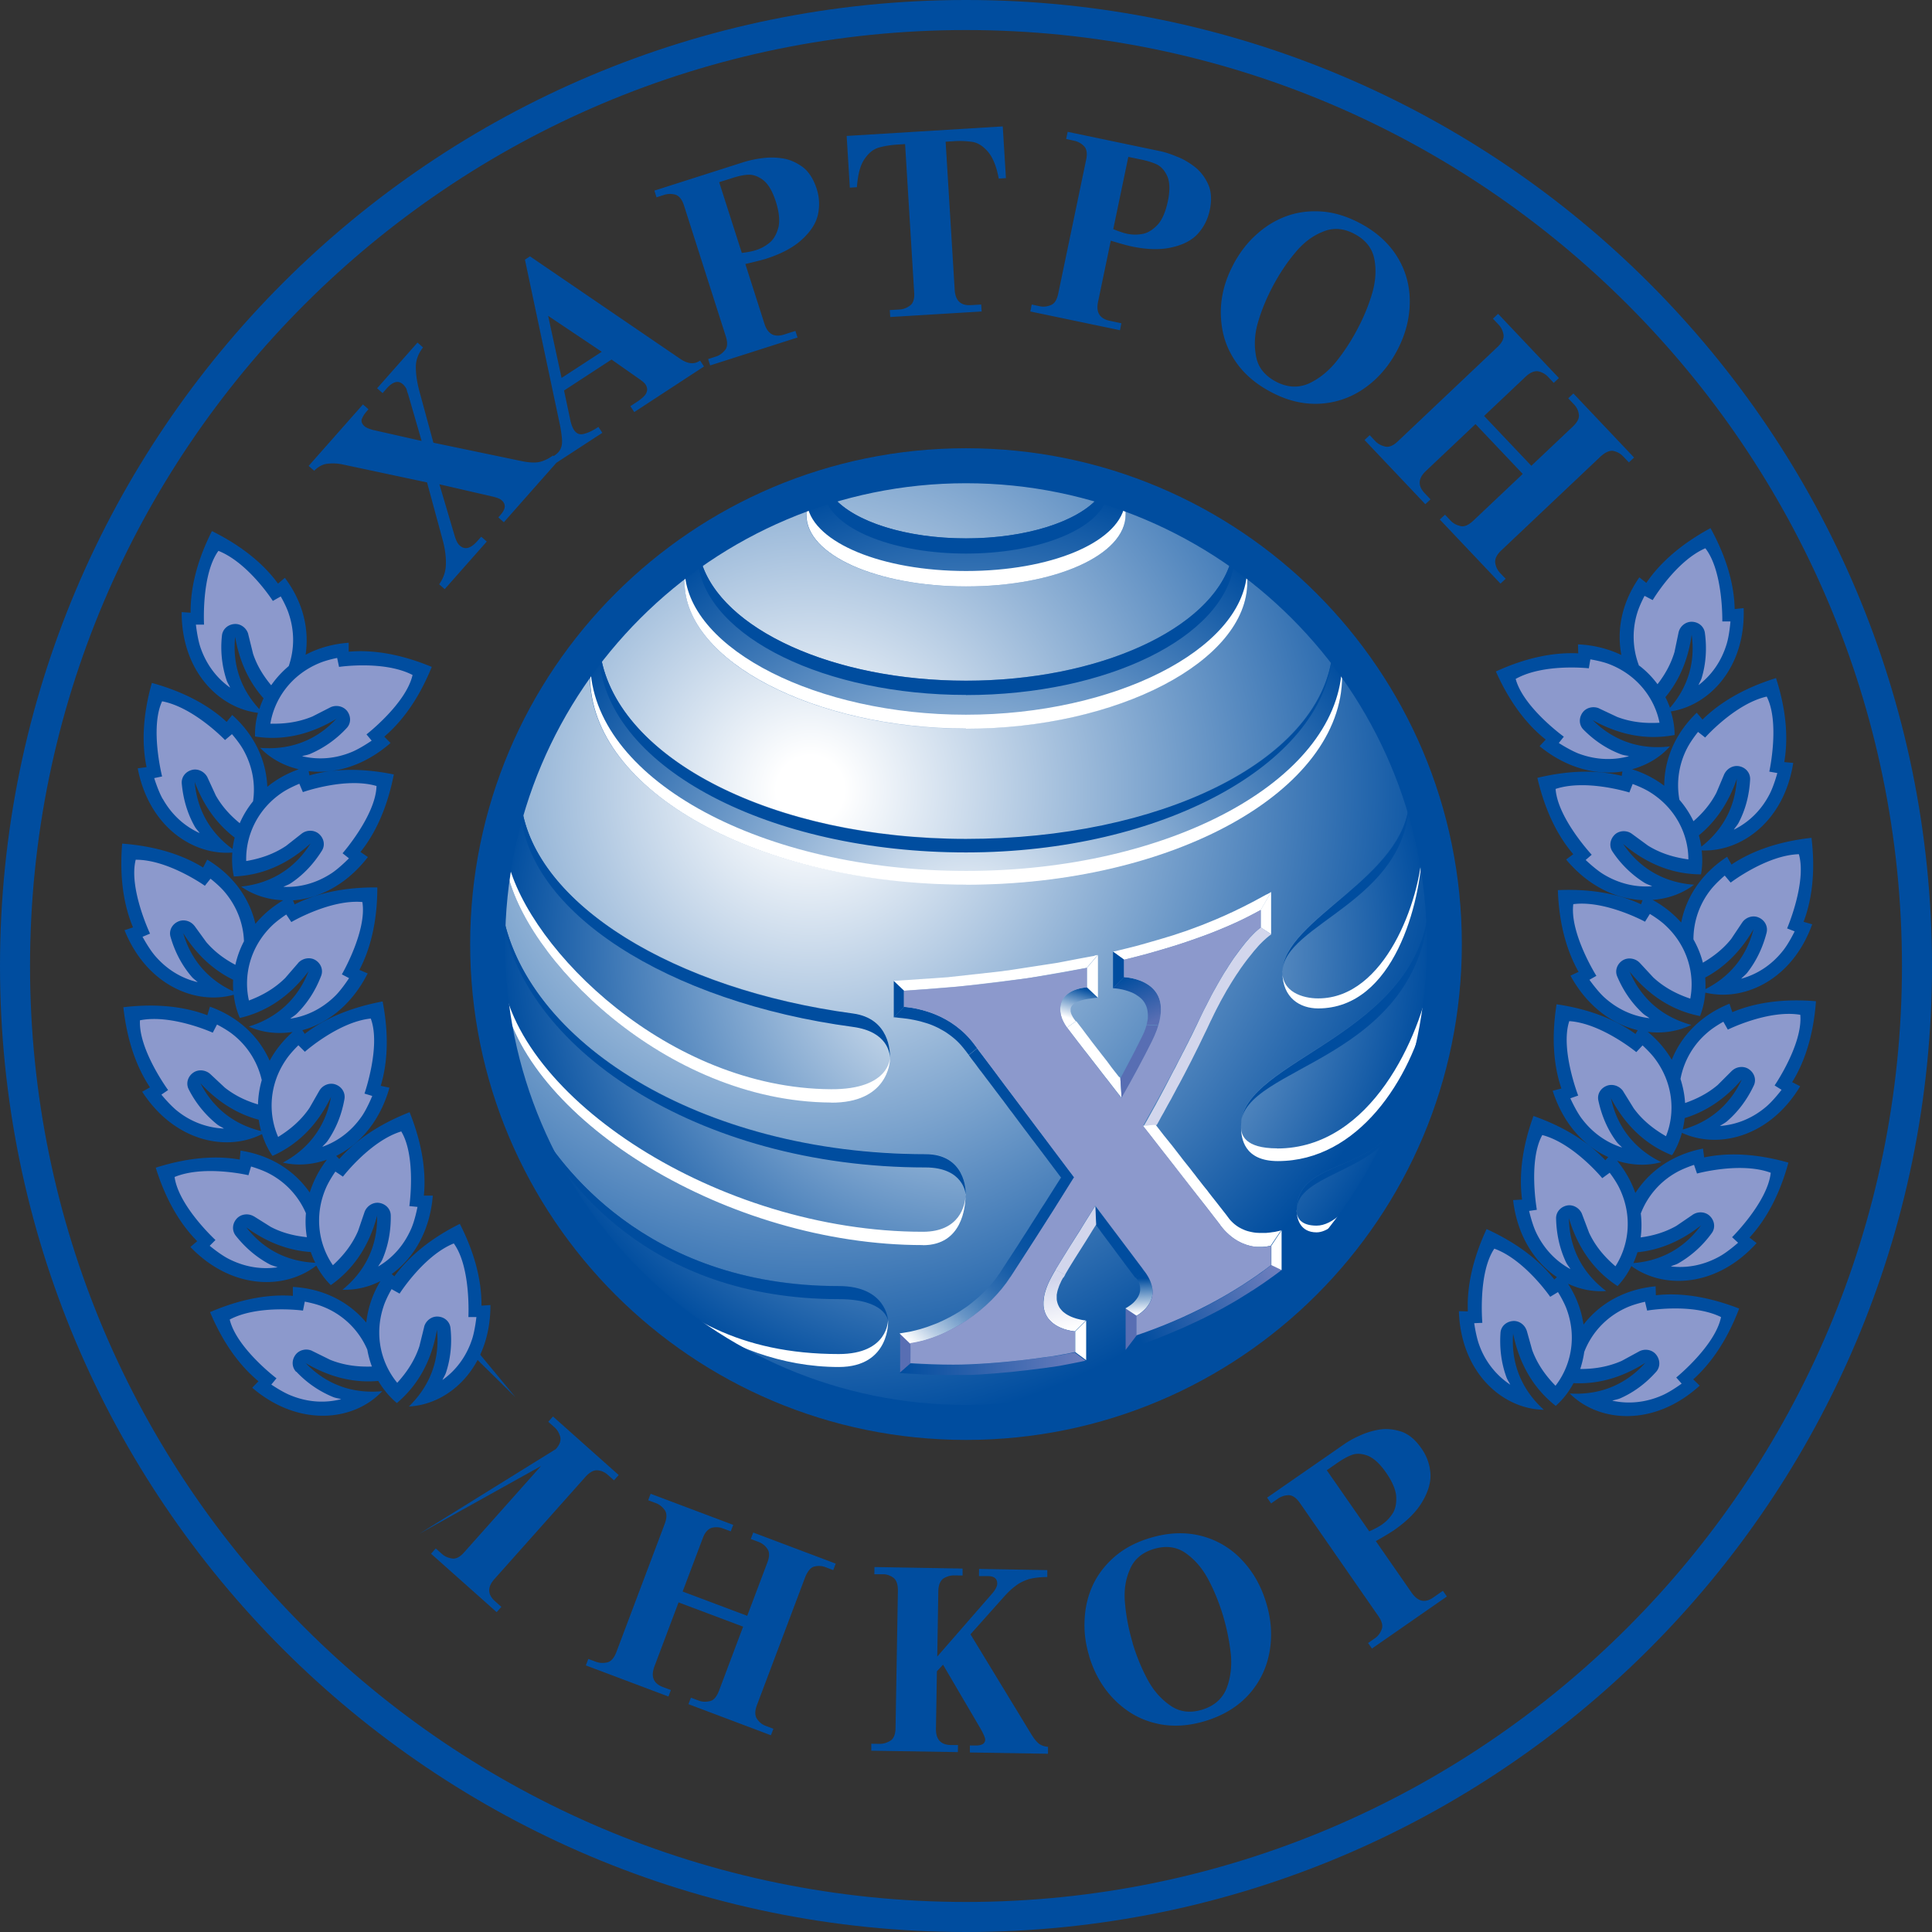 <?xml version="1.0" encoding="UTF-8"?>
<svg data-bbox="0 0 164 164" viewBox="0 0 164 164" xmlns:xlink="http://www.w3.org/1999/xlink" xmlns="http://www.w3.org/2000/svg" data-type="ugc">
    <rect x="0" y="0" width="164" height="164" fill="#333333" stroke="none"/>
    <g>
        <defs>
            <linearGradient gradientUnits="userSpaceOnUse" y2="115.74" x2="92.2" y1="115.74" x1="76.39" id="d391149d-fab2-40c8-a71a-463f9a5c16c6">
                <stop stop-color="#004d9f" offset="0"/>
                <stop stop-color="#6d7ebd" offset="1"/>
            </linearGradient>
            <linearGradient gradientUnits="userSpaceOnUse" y2="107.86" x2="108.3" y1="113.94" x1="96.88" id="4d528ffb-fcd1-4f9e-a803-8b5668e41c81">
                <stop stop-color="#004d9f" offset="0"/>
                <stop stop-color="#6d7ebd" offset="1"/>
            </linearGradient>
            <linearGradient gradientUnits="userSpaceOnUse" y2="86.82" x2="97.61" y1="82.78" x1="95.73" id="bb75d152-5457-4924-87e4-b0668170f394">
                <stop stop-color="#004d9f" offset="0"/>
                <stop stop-color="#586eb3" offset="1"/>
            </linearGradient>
            <linearGradient gradientUnits="userSpaceOnUse" y2="108.35" x2="96.66" y1="111.7" x1="96.73" id="f73f40a0-9433-4e3c-86a5-eaf90ede3560">
                <stop stop-color="#ffffff" offset=".05"/>
                <stop stop-color="#004d9f" offset=".95"/>
            </linearGradient>
            <linearGradient gradientUnits="userSpaceOnUse" y2="108.36" x2="89.71" y1="113.14" x1="90.75" id="56c96586-7f32-4c8d-af2a-822b96789af3">
                <stop stop-color="#ffffff" offset=".05"/>
                <stop stop-color="#d2d6ec" offset=".95"/>
            </linearGradient>
            <linearGradient gradientUnits="userSpaceOnUse" y2="100.4" x2="90.61" y1="114.49" x1="77.82" id="85697a29-9df9-4cf0-ad4e-725fe9309a00">
                <stop stop-color="#ffffff" offset="0"/>
                <stop stop-color="#ecf2f8" offset=".03"/>
                <stop stop-color="#bbcfe5" offset=".1"/>
                <stop stop-color="#8eb0d4" offset=".18"/>
                <stop stop-color="#6895c6" offset=".25"/>
                <stop stop-color="#477fba" offset=".34"/>
                <stop stop-color="#2d6cb0" offset=".43"/>
                <stop stop-color="#195ea8" offset=".53"/>
                <stop stop-color="#0a54a3" offset=".64"/>
                <stop stop-color="#024e9f" offset=".77"/>
                <stop stop-color="#004d9f" offset="1"/>
            </linearGradient>
            <linearGradient xlink:href="#f73f40a0-9433-4e3c-86a5-eaf90ede3560" y2="83.73" x2="91.99" y1="86.69" x1="91.13" id="a5a4c9c9-ae48-4d35-8311-b137296b0f82"/>
            <radialGradient gradientUnits="userSpaceOnUse" r="39.54" fy="80.14" fx="82" cy="80.14" cx="82" id="f04c384b-f607-4d35-8153-c101d3930e34">
                <stop stop-color="#ffffff" offset="0"/>
                <stop stop-color="#004d9f" offset="1"/>
            </radialGradient>
            <radialGradient gradientUnits="userSpaceOnUse" r="57.66" fy="67.03" fx="68.79" cy="67.03" cx="68.79" id="0acf95c5-be81-4b07-9414-64c8494ee3c9">
                <stop stop-color="#ffffff" offset=".05"/>
                <stop stop-color="#004d9f" offset=".95"/>
            </radialGradient>
        </defs>
        <path d="M42.46 80.14c0 21.8 17.74 39.54 39.54 39.54s39.54-17.74 39.54-39.54S103.8 40.6 82 40.6 42.46 58.34 42.46 80.14" fill="url(#f04c384b-f607-4d35-8153-c101d3930e34)"/>
        <path d="M50.99 55.65c2.07-2.62 4.47-4.97 7.13-7v.78c0 6.68 11.02 12.42 23.88 12.42s23.88-5.74 23.88-12.45v-.76c2.69 2.04 5.11 4.43 7.19 7.08-1.19 8.93-14.69 15.46-31.08 15.46s-29.54-6.77-31.01-15.55ZM82 57.78c11.29 0 20.79-4.38 22.49-10.14a39 39 0 0 0-8.94-4.65v.69c0 3.42-5.95 6.1-13.55 6.1s-13.55-2.68-13.55-6.04v-.75a39.5 39.5 0 0 0-8.94 4.65c1.7 5.76 11.2 10.14 22.49 10.14m0-12.08c5.08 0 9.47-1.41 11.24-3.47a39.3 39.3 0 0 0-22.48 0c1.77 2.06 6.15 3.47 11.24 3.47m29.76 58.91c-1.37 0-1.64-1.11-1.68-1.66-.02-.16 0-.29 0-.3 0-3.9 5.69-3.25 8.15-6.73a38.8 38.8 0 0 0 2.93-10.47c-1.39 6.16-5.89 13.09-12.7 13.09-2.89 0-3.11-1.97-3.12-2.82v-.21c0-5.64 15.36-7.56 16.01-19.13-.13-1.43-.34-2.84-.62-4.23-.15 4.42-2.36 13.43-8.84 13.43-1.54 0-3-.88-3.03-3.02 0 0 0-.02-.01-.04-.02.04-.02.02 0-.02-.01-.04-.01-.05 0-.02 0-.01 0-.03.01-.03.08-4.48 10.53-8.05 10.76-14.5a39.6 39.6 0 0 0-5.69-11.13v.54c0 9.77-14.32 17.71-31.93 17.71s-31.93-7.95-31.93-17.7v-.55a39.7 39.7 0 0 0-5.82 11.5C45.37 76.74 57.22 83.98 72.39 86c3.16.42 3.15 3.31 3.15 3.73 0 0 0 .02.01.04.02-.04.02-.02 0 .02.01.04.02.07 0 .02v.02c0 .38-.24 3.77-5.01 3.75-14.09-.08-26.16-12.34-27.55-19.9-.18 1.12-.32 2.25-.4 3.39 1.75 11.3 16.88 20.88 35.97 20.88 3.37 0 3.44 3.1 3.41 3.38.01.05.03.14 0 .03 0 0 0 .08-.01.19-.03.83-.25 4.13-3.62 4.13-16.61 0-33.41-10.55-35.6-20.92.45 3.82 1.43 7.47 2.89 10.88 1.71 2.8 8.88 13.52 25.56 13.52 4.04 0 4.18 2.89 4.18 2.89.03 0 .22 3.99-4.18 3.99-4.86 0-9.29-1.76-12.91-4.29a39.32 39.32 0 0 0 23.71 7.92c13.44 0 25.33-6.75 32.48-17.03-.92 1.17-1.86 1.96-2.72 1.96Z" fill="url(#0acf95c5-be81-4b07-9414-64c8494ee3c9)"/>
        <path d="M82 49.78c7.6 0 13.55-2.68 13.55-6.1v-.69l-.09-.03c-.64 3.13-6.3 5.51-13.45 5.51s-12.88-2.4-13.47-5.51c-.03.01-.06.02-.08.03v.75c0 3.36 5.96 6.04 13.55 6.04Z" fill="#ffffff"/>
        <path d="M82 61.86c12.86 0 23.88-5.74 23.88-12.45v-.76s-.02-.01-.03-.02c-.42 6.53-11.26 12.04-23.86 12.04s-23.46-5.53-23.86-12.04c0 0-.01 0-.02.01v.78c0 6.68 11.02 12.42 23.88 12.42Z" fill="#ffffff"/>
        <path d="M82 75.1c17.6 0 31.93-7.95 31.93-17.71v-.54s-.02-.03-.03-.05c-.55 9.5-14.64 17.13-31.89 17.13S50.66 66.29 50.12 56.8c0 .01-.02.03-.03.04v.55c0 9.75 14.32 17.7 31.92 17.7Z" fill="#ffffff"/>
        <path d="M42.42 80.28c0 .16-.02.33-.02.49v.31c.02.77.05 1.54.12 2.3v.09c.04.43.11.87.21 1.3-.12-1-.2-2.02-.24-3.04-.03-.48-.07-.97-.08-1.45Z" fill="#ffffff"/>
        <path d="M78.34 105.7c3.37 0 3.59-3.3 3.62-4.13-.05.68-.45 2.99-3.62 2.99-17.31 0-34.84-11.46-35.8-22.24-.02-.2-.02-.4-.03-.59.04 1.02.12 2.04.24 3.04 2.18 10.37 18.99 20.92 35.6 20.92Z" fill="#ffffff"/>
        <path d="M81.97 101.38s0 .07-.01.19c0-.11 0-.19.01-.19" fill="#ffffff"/>
        <path d="M81.98 101.35v.03c.04.11.02.02 0-.03" fill="#ffffff"/>
        <path d="M42.96 72.36c-.01.06-.03.12-.04.19-.02.12-.03.26-.04.39.02.25.06.5.11.76.03-.21.07-.42.11-.62-.06-.24-.11-.48-.14-.71Z" fill="#ffffff"/>
        <path d="M75.57 89.82v.02c.02.06.02.03 0-.02" fill="#ffffff"/>
        <path d="M70.54 93.6c4.77.03 5.01-3.36 5.01-3.75 0 .02-.01.02 0-.04-.01-.04 0 2.68-5.01 2.65-13.78-.08-25.62-11.8-27.44-19.39-.04.21-.08.41-.11.62 1.39 7.56 13.46 19.82 27.55 19.9Z" fill="#ffffff"/>
        <path d="M75.56 89.8s0-.03-.01-.04v.06-.02Z" fill="#ffffff"/>
        <path d="M75.38 112.06s.03 2.88-4.18 2.88c-8.48 0-13.51-3.25-17.43-7.16 1.4 1.43 2.91 2.76 4.52 3.97 3.63 2.53 8.06 4.29 12.91 4.29 4.4 0 4.21-3.99 4.18-3.99Z" fill="#ffffff"/>
        <path d="M110.08 102.96c-.01-.18 0-.3 0-.3s-.02.13 0 .3" fill="#ffffff"/>
        <path d="M111.76 104.04c-1.35 0-1.64-.68-1.68-1.09.04.55.31 1.66 1.68 1.66.85 0 1.8-.79 2.72-1.96.47-.68.93-1.37 1.36-2.08-1.25 1.95-2.71 3.47-4.08 3.47" fill="#ffffff"/>
        <path d="M111.89 84.75c-1.34 0-3.03-.57-3.03-2.22.01.05 0 .06 0 .05.03 2.13 1.49 3.02 3.03 3.02 6.48 0 8.69-9.02 8.84-13.43v-.04c-.19 4.29-3.14 12.62-8.83 12.62Z" fill="#ffffff"/>
        <path d="M108.86 82.48v.05c.01-.05 0-.06 0-.05" fill="#ffffff"/>
        <path d="M108.86 82.49s0 .02-.01.03v.02-.05Z" fill="#ffffff"/>
        <path d="M108.85 82.55v-.02c-.01.04-.01.06 0 .02" fill="#ffffff"/>
        <path d="M108.41 97.48c-2.77 0-3.04-1.17-3.06-1.74.02.85.23 2.82 3.12 2.82 6.81 0 11.31-6.93 12.7-13.09.12-.87.21-1.75.27-2.63-.88 5.05-5.01 14.65-13.03 14.65Z" fill="#ffffff"/>
        <path d="M105.35 95.69v-.02z" fill="#ffffff"/>
        <path d="M105.35 95.74v-.05z" fill="#ffffff"/>
        <path d="M72.4 87.17c2.97.4 3.12 2.27 3.15 2.59 0-.42 0-3.31-3.15-3.73-15.17-2.02-27.02-9.26-28.14-17.68-.03.09-.05.18-.08.27.39 8.76 12.54 16.45 28.22 18.55" fill="#004d9f"/>
        <path d="M75.55 89.81v-.05z" fill="#004d9f"/>
        <path d="M75.55 89.85v-.04z" fill="#004d9f"/>
        <path d="M75.56 89.8v.02c.01-.04.01-.06 0-.02" fill="#004d9f"/>
        <path d="M75.55 89.85v-.04c-.01.06 0 .05 0 .04" fill="#004d9f"/>
        <path d="M75.55 89.76v.05-.06Z" fill="#004d9f"/>
        <path d="M75.56 89.83v-.04z" fill="#004d9f"/>
        <path d="M42.48 76.3c.02.34.05.69.09 1.03 0-.08.01-.16.02-.24-.04-.26-.08-.52-.11-.79" fill="#004d9f"/>
        <path d="M78.56 99.1c3.27 0 3.41 2.28 3.41 2.28-.01-.08 0-.06 0-.03.03-.29-.04-3.38-3.41-3.38-19.09 0-34.23-9.58-35.97-20.88 0 .08-.01.16-.02.24C43.95 88.86 59.2 99.1 78.56 99.1" fill="#004d9f"/>
        <path d="M81.97 101.4s-.01.09 0 0" fill="#004d9f"/>
        <path d="M81.97 101.38v-.03c0-.03-.02-.05 0 .03" fill="#004d9f"/>
        <path d="M71.2 110.28c3.97 0 4.14 1.78 4.18 1.78 0 0-.14-2.89-4.18-2.89-16.69 0-23.85-10.72-25.56-13.52.11.26.23.51.35.77 1.83 3.44 8.78 13.86 25.22 13.86Z" fill="#004d9f"/>
        <path d="M82 59c11.94 0 21.93-4.89 22.75-11.14v-.04c-.09-.06-.18-.12-.26-.18-1.7 5.76-11.2 10.14-22.49 10.14S61.21 53.4 59.51 47.64c-.09.06-.17.12-.26.18v.03C60.07 54.1 70.06 58.99 82 58.99Z" fill="#004d9f"/>
        <path d="M82 46.99c5.94 0 10.95-1.92 11.91-4.56-.22-.07-.45-.13-.67-.2-1.77 2.06-6.15 3.47-11.24 3.47s-9.47-1.41-11.24-3.47c-.22.07-.45.13-.67.2.96 2.64 5.97 4.56 11.91 4.56" fill="#004d9f"/>
        <path d="M50.88 56.02c.77 9.16 14.44 16.34 31.12 16.34s30.21-7.51 31.08-16.61C111.89 64.68 98.39 71.21 82 71.21s-29.54-6.77-31.01-15.55l-.12.15v.22Z" fill="#004d9f"/>
        <path d="M105.34 95.53c0-5.19 15.43-5.27 16.02-19.09v-.04c-.65 11.57-16.01 13.49-16.01 19.13Z" fill="#004d9f"/>
        <path d="M110.09 102.66c0-2.79 6.16-3.26 8.06-6.53.03-.07.06-.13.09-.2-2.46 3.47-8.15 2.83-8.15 6.73" fill="#004d9f"/>
        <path d="M108.86 82.49c.09-4.08 10.58-5.95 10.76-14.49-.23 6.45-10.68 10.02-10.76 14.5Z" fill="#004d9f"/>
        <path d="M108.85 82.55s0 .03.01.04v-.05.02Z" fill="#004d9f"/>
        <path d="M108.84 82.54v-.02c-.02-.04-.02-.02 0 .02" fill="#004d9f"/>
        <path d="M108.86 82.54v.05z" fill="#004d9f"/>
        <path d="M108.85 82.52v.04z" fill="#004d9f"/>
        <path d="M108.86 82.48v.05z" fill="#004d9f"/>
        <path d="M107.5 75.93c-.13.07-.27.15-.4.22l-.39.21-.39.21c-.13.07-.26.13-.39.2s-.26.13-.39.2c-.13.06-.26.13-.39.19s-.26.12-.39.19l-.39.18-.39.18s-.26.11-.39.17c0 0-.26.11-.39.17-.13.05-.26.11-.39.16 0 0-.26.11-.39.16 0 0-.26.1-.4.16 0 0-.27.1-.4.15 0 0-.27.1-.4.15s-.27.1-.41.15c0 0-.27.1-.41.14s-.28.09-.42.14c0 0-.28.09-.42.14-.14.04-.28.09-.43.13 0 0-.29.09-.43.13 0 0-.29.09-.44.13s-.3.09-.45.13c0 0-.3.09-.45.13 0 0-.3.09-.46.13 0 0-.31.08-.47.13l-.48.12-.48.12-.49.12-.5.12.94.68c.15-.04.29-.07.44-.11.14-.04.29-.07.44-.11.14-.04.43-.11.43-.11.14-.04.29-.08.43-.11l.42-.12.42-.12.41-.12.41-.12.4-.12.4-.12.39-.12c.13-.04.39-.13.39-.13.13-.04.26-.08.38-.13.13-.04.38-.13.38-.13.12-.04.25-.09.37-.13s.37-.13.37-.13c.12-.04.36-.13.36-.13.12-.04.36-.13.36-.13.12-.04.35-.14.35-.14.12-.04.23-.09.35-.14.11-.05.34-.14.34-.14.11-.05.33-.14.33-.14.11-.05.22-.09.33-.14s.22-.09.32-.14c.11-.05.21-.1.32-.14.1-.05.21-.1.31-.15s.2-.1.31-.15l.3-.15c.1-.05.2-.1.29-.15.1-.05.19-.1.29-.15.09-.05.19-.1.28-.15s.19-.1.28-.15l.88-1.53c-.13.08-.27.15-.4.22Z" fill="#ffffff"/>
        <path d="M77.3 114.92V114l-.89-.86v3.37l.91-.8v-.78Z" fill="#586eb3"/>
        <path fill="#ffffff" d="M107.02 78.73v-1.5l.88-1.52v3.59z"/>
        <path d="M89.53 115.1c-.17.03-.34.05-.5.07s-.33.05-.49.07l-.48.06-.47.06-.47.06c-.15.02-.31.04-.46.05-.15.02-.3.03-.45.05s-.3.03-.45.05c-.15.01-.29.03-.44.04s-.29.03-.44.04c-.14.01-.29.02-.43.04l-.43.03-.42.03c-.14 0-.28.02-.42.03s-.28.02-.42.02-.28.01-.42.02h-3.7c-.08 0-.15 0-.23-.01-.08 0-.15 0-.23-.01-.08 0-.15 0-.23-.01-.08 0-.23-.01-.23-.01-.08 0-.15 0-.23-.01s-.15-.01-.22-.02l-.91.8c.13 0 .26.02.38.03.12 0 .25.02.36.02 0 0 .23.02.35.02.11 0 .22.01.33.02.11 0 .21.01.32.02.1 0 .21.01.3.02.1 0 .2 0 .29.01.1 0 .19 0 .28.01.09 0 .18 0 .27.01h3.13c.14 0 .28-.01.42-.02.14 0 .28-.01.42-.02.14 0 .28-.02.42-.03.14 0 .29-.02.43-.03l.43-.03c.14-.01.29-.02.44-.04.15-.01.3-.03.44-.04.15-.01.3-.03.45-.04s.3-.03.45-.05.3-.03.46-.05c.15-.02.31-.03.47-.05l.47-.06.48-.06.48-.06c.16-.02.33-.04.49-.07.16-.02.34-.04.51-.07.15-.03.31-.05.47-.08s.33-.06.53-.1c.1-.02.2-.04.31-.06s.23-.05.35-.07c.12-.03.26-.05.4-.08s.29-.06.46-.1l-.93-.69c-.07.02-.14.03-.22.04-.07.01-.14.03-.22.04-.07.01-.14.03-.22.04-.07.01-.14.03-.22.04-.14.03-.29.06-.44.08-.14.03-.29.05-.44.08Z" fill="url(#d391149d-fab2-40c8-a71a-463f9a5c16c6)"/>
        <path d="M107.92 107.39c-.1.08-.2.15-.31.23-.1.08-.21.15-.31.23s-.21.15-.31.23c-.1.07-.21.15-.32.22s-.21.15-.32.22-.21.15-.32.22l-.33.21-.33.21-.33.21c-.11.07-.22.14-.34.21-.11.07-.23.14-.34.2-.11.07-.23.13-.34.2-.12.07-.23.13-.35.2s-.23.13-.35.2c-.12.06-.24.13-.35.19-.12.06-.24.13-.36.19s-.24.12-.36.19l-.36.18c-.12.06-.24.12-.37.18-.12.06-.25.12-.37.18s-.25.12-.37.17c-.12.06-.25.11-.37.17-.13.06-.25.11-.38.17-.13.05-.25.11-.38.16s-.26.11-.38.16c-.13.05-.26.11-.39.16l-.39.15-.39.15-.39.15c-.13.05-.27.1-.4.14-.07.02-.13.05-.2.07s-.13.05-.2.07-.13.05-.2.07-.13.05-.2.07l-.94 1.24c.09-.03.17-.06.26-.09s.17-.06.26-.09.17-.06.25-.09.17-.06.25-.09c.17-.06.33-.12.5-.18.16-.06.33-.12.49-.18l.48-.18c.16-.06.32-.12.47-.19.16-.06.31-.12.47-.19s.31-.13.46-.19.3-.13.45-.19.3-.13.45-.19c.15-.07.29-.13.44-.2s.29-.13.43-.2.29-.13.43-.2.28-.13.42-.2l.42-.21c.14-.07.27-.14.41-.21.13-.07.27-.14.4-.21s.27-.14.4-.21.26-.14.39-.22c.13-.07.26-.15.39-.22s.26-.15.38-.22c.13-.08.25-.15.38-.23.12-.08.25-.15.37-.23s.25-.15.37-.23.24-.16.37-.23l.36-.24.36-.24c.12-.08.24-.16.35-.24.12-.08.23-.16.35-.25.12-.08.23-.17.35-.25l.34-.25c.11-.09.23-.17.34-.26l-.88-.42Z" fill="url(#4d528ffb-fcd1-4f9e-a803-8b5668e41c81)"/>
        <path fill="#586eb3" d="M96.49 111.69v1.66l-.94 1.24v-3.52z"/>
        <path fill="#ffffff" d="M107.92 107.39v-1.65l.87-1.31v3.38z"/>
        <path d="M92.93 81.13c-.09.02-.18.04-.27.05-.09.02-.27.05-.27.05-.09.02-.18.03-.27.05s-.27.05-.27.05c-.09.02-.18.03-.27.05s-.18.03-.26.05-.26.05-.26.05c-.09.02-.26.05-.26.05-.09.02-.26.05-.26.05-.09.02-.26.05-.26.05-.09.02-.18.03-.26.05-.09.02-.26.05-.26.05-.09.01-.26.04-.26.04-.09.01-.26.04-.26.04-.09.01-.26.04-.26.04-.09.01-.26.04-.26.04-.09.01-.26.04-.26.04-.09.01-.26.04-.26.04-.09.01-.17.03-.26.04s-.26.04-.26.04c-.09.01-.26.04-.26.04-.09.01-.26.04-.26.04-.09.01-.17.03-.26.04s-.26.04-.26.04c-.09.01-.26.04-.26.04-.09.01-.26.04-.26.04-.09.01-.26.04-.26.04-.09.01-.26.04-.26.04l-.26.03-.26.04-.26.03-.26.03-.26.03-.26.03-.27.03c-.09 0-.27.03-.27.03l-.27.03-.27.03c-.09 0-.27.03-.27.03-.09 0-.18.02-.27.03-.09 0-.18.02-.27.03-.09 0-.27.03-.27.03l-.27.03c-.09 0-.27.03-.27.03-.09 0-.27.03-.27.03-.09 0-.28.03-.28.03-.09 0-.28.03-.28.03-.09 0-.28.02-.28.02-.09 0-.28.02-.28.02-.09 0-.28.02-.28.02-.09 0-.28.02-.28.02-.09 0-.28.02-.28.02-.09 0-.29.02-.29.02-.1 0-.29.02-.29.02-.1 0-.29.02-.29.02-.1 0-.19.01-.29.02-.1 0-.29.02-.29.02-.1 0-.29.02-.29.02-.1 0-.3.02-.3.02-.1 0-.3.02-.3.02-.1 0-.2.01-.3.02-.1 0-.3.02-.3.02-.1 0-.2.01-.3.02l.88.83c.09 0 .18-.01.26-.02 0 0 .17-.01.26-.02.09 0 .17-.01.26-.02 0 0 .17-.01.26-.02 0 0 .17-.01.26-.02 0 0 .17-.01.26-.02 0 0 .17-.01.26-.02.09 0 .17-.01.26-.02 0 0 .17-.01.26-.02 0 0 .17-.01.26-.02 0 0 .17-.01.26-.02 0 0 .17-.01.26-.02 0 0 .17-.01.26-.02 0 0 .17-.01.26-.02 0 0 .17-.01.25-.02 0 0 .17-.02.25-.02 0 0 .17-.02.25-.02 0 0 .17-.02.25-.02l.25-.03s.17-.02.25-.02l.25-.03.25-.03c.08 0 .17-.02.25-.03.08 0 .17-.02.25-.03l.25-.03.25-.03.25-.03.25-.03.25-.03.24-.03.25-.03.24-.03.24-.03c.08 0 .16-.02.24-.03l.24-.03.24-.03.24-.03.24-.03.24-.03.24-.03.24-.03.24-.03s.16-.02.24-.04c0 0 .16-.02.23-.04.08-.01.16-.02.23-.04 0 0 .16-.02.23-.04 0 0 .15-.02.23-.04 0 0 .15-.02.23-.04 0 0 .15-.02.23-.04 0 0 .15-.03.23-.04 0 0 .15-.03.23-.04 0 0 .15-.03.23-.04s.15-.03.23-.04c0 0 .15-.03.23-.04 0 0 .15-.03.23-.04 0 0 .15-.03.22-.04 0 0 .15-.03.22-.04s.15-.03.22-.04c.08-.01.15-.03.22-.04 0 0 .15-.03.22-.04s.15-.03.22-.04c0 0 .15-.03.22-.04s.15-.03.22-.04.15-.03.22-.04l.93-1.09c-.09.02-.18.04-.27.05Z" fill="#ffffff"/>
        <path fill="#004d9f" d="M76.74 84.1v1.37l-.87.89v-3.09z"/>
        <path d="M98.53 85.3c-.03-.19-.07-.36-.12-.53-.06-.16-.13-.31-.21-.44s-.18-.25-.28-.36-.21-.21-.33-.29c-.12-.09-.24-.16-.36-.23a3 3 0 0 0-.37-.18c-.12-.05-.25-.09-.37-.13s-.23-.07-.34-.09c-.21-.05-.4-.07-.53-.09-.13-.01-.21-.02-.21-.02l-.94.95s.07 0 .19.01.28.03.48.07a4.5 4.5 0 0 1 .64.17c.11.04.23.08.34.13s.23.11.33.18c.11.07.21.14.31.22a1.7 1.7 0 0 1 .48.6c.06.12.11.25.14.4.02.07.03.15.04.22 0 .08.02.16.02.24v.26c0 .09-.02.18-.04.28s-.04.2-.07.3l1 .05c.04-.14.08-.27.1-.4.03-.13.05-.25.07-.37s.03-.23.04-.34v-.32c0-.1-.01-.2-.02-.3Z" fill="url(#bb75d152-5457-4924-87e4-b0668170f394)"/>
        <path fill="#ffffff" d="M91.27 114.77v-1.75l.93-.92v3.36z"/>
        <path d="M97.02 107.71s-.17-.23-.29-.38c0 0-.12-.16-.19-.25 0 0-.14-.19-.22-.29 0 0-.16-.21-.24-.32 0 0-.17-.23-.27-.35l-.29-.38s-.2-.27-.31-.41c0 0-.22-.29-.33-.44 0 0-.23-.31-.35-.46-.12-.16-.24-.32-.37-.49 0 0-.25-.33-.38-.51l-.2-.26c-.07-.09-.13-.18-.2-.26 0 0-.13-.18-.2-.27l-.21-.27.07 1.62c.04.06.13.17.13.17.04.06.13.18.13.18.04.06.09.12.13.18s.13.18.13.18l.27.36.27.36.27.36a86 86 0 0 1 .51.69c.08.11.25.33.25.33.08.11.23.31.23.31.07.1.21.29.21.29l.2.26.17.23c.11.15.28.37.28.37.07.1.13.17.16.21l.76-.52s-.08-.11-.16-.21Z" fill="#004d9f"/>
        <path fill="#ffffff" d="M92.27 83.81v-1.65l.93-1.09v3.62z"/>
        <path fill="#004d9f" d="M95.42 81.46v1.49l-.94.94v-3.11z"/>
        <path d="M90.58 87.22c.05.07.12.16.22.29 0 0 .21.28.35.46 0 0 .14.18.22.29 0 0 .16.21.25.32 0 0 .18.23.27.35 0 0 .19.25.3.38l.32.41s.22.29.34.44c0 0 .23.3.36.46a44 44 0 0 0 .56.73s.13.17.2.25l.4.52.21.27.21.27.21.27.21.27-.11-1.69c-.04-.06-.15-.14-.15-.14-.04-.06-.14-.18-.14-.18-.04-.06-.14-.18-.14-.18-.05-.06-.14-.18-.14-.18-.05-.06-.14-.18-.14-.18-.05-.06-.14-.19-.14-.19-.05-.06-.14-.19-.14-.19-.05-.06-.14-.19-.14-.19-.1-.12-.29-.37-.29-.37-.1-.12-.29-.37-.29-.37-.09-.12-.28-.36-.28-.36-.09-.12-.27-.35-.27-.35-.09-.11-.26-.34-.26-.34-.08-.11-.24-.32-.24-.32-.08-.1-.22-.29-.22-.29-.07-.09-.2-.27-.2-.27-.13-.17-.34-.44-.34-.44-.09-.12-.17-.22-.22-.29l-.75.52Z" fill="#ffffff"/>
        <path d="M107.02 78.73s-.03.02-.09.07-.15.12-.27.23c-.06.05-.13.12-.2.19s-.15.15-.24.25c-.09.09-.18.19-.28.31-.1.11-.21.24-.32.38s-.23.29-.35.45-.25.34-.39.53c-.07.09-.14.19-.21.29 0 0-.14.21-.21.32s-.15.22-.22.34-.15.24-.23.36q-.12.18-.24.39s-.16.27-.24.41c0 0-.17.29-.25.44s-.17.3-.26.46c0 0-.09.16-.13.24 0 0-.09.16-.13.25-.04.08-.09.17-.13.25-.04.09-.09.17-.13.26 0 0-.09.18-.14.27 0 0-.09.18-.14.27s-.09.19-.14.28c0 0-.09.19-.14.29-.05.11-.1.21-.15.32s-.1.21-.15.32c0 0-.1.21-.15.31s-.1.21-.15.31c0 0-.1.21-.15.31s-.1.21-.16.31c-.05.1-.1.21-.15.31 0 0-.1.2-.16.31l-.15.3s-.1.2-.16.3l-.15.3s-.1.2-.16.3l-.15.3-.15.3s-.1.2-.16.29c0 0-.1.2-.15.29-.05.1-.1.19-.15.29s-.1.19-.15.29c0 0-.1.19-.15.29 0 0-.1.19-.15.29 0 0-.1.19-.15.28s-.1.19-.15.28c0 0-.1.19-.15.28 0 0-.1.19-.15.28 0 0-.1.18-.15.28s-.1.18-.15.27l-.15.27-.15.27-.15.27-.15.27s-.1.18-.15.26c-.05.09-.1.17-.15.26l1.1-.08.12-.21c.04-.07.12-.22.12-.22.04-.07.08-.15.12-.22.04-.08.13-.23.13-.23.04-.08.09-.15.13-.23s.13-.24.13-.24c.04-.08.09-.16.13-.24s.14-.25.14-.25c.04-.08.14-.25.14-.25.05-.08.14-.26.14-.26.05-.09.09-.17.14-.26s.14-.26.14-.26c.05-.09.14-.27.14-.27l.15-.27c.05-.09.1-.18.15-.28.05-.09.1-.18.15-.28a20 20 0 0 0 .3-.57c.05-.09.1-.19.15-.29s.15-.29.15-.29c.05-.1.15-.29.15-.29l.15-.3.15-.3.15-.3.15-.3c.05-.1.1-.2.15-.31.05-.1.1-.2.15-.31.05-.1.15-.31.15-.31.05-.1.1-.21.15-.31a26 26 0 0 0 .3-.63c.05-.11.1-.21.15-.32.05-.09.14-.28.14-.28.04-.09.09-.18.13-.27s.13-.26.13-.26c.04-.09.13-.26.13-.26.04-.08.09-.17.13-.25s.09-.16.13-.25c.04-.08.13-.24.13-.24.04-.08.13-.23.13-.23.08-.15.17-.3.25-.45s.25-.42.25-.42c.08-.14.24-.4.24-.4.08-.13.16-.25.24-.38.08-.12.15-.24.23-.35s.15-.22.22-.33.22-.31.22-.31c.07-.1.14-.2.21-.29.14-.19.27-.36.4-.52q.195-.24.36-.45c.12-.14.23-.26.33-.38s.2-.22.29-.31.18-.18.26-.25.15-.14.21-.19q.195-.165.3-.24l.1-.07-.88-.58Z" fill="#d2d6ec"/>
        <path d="M97.8 109.2a4 4 0 0 0-.12-.4 2.4 2.4 0 0 0-.21-.43q-.12-.225-.3-.45l-.76.52c.07.1.14.2.19.29s.09.19.12.28.05.18.06.26c0 .09.01.17 0 .25 0 .08-.02.16-.04.23-.02.08-.05.15-.08.22s-.07.14-.11.2-.08.12-.13.18c-.09.11-.19.22-.29.3-.1.09-.2.16-.29.22s-.16.11-.22.14c-.05.03-.09.05-.09.05l.94.62s.04-.02.11-.06.16-.1.26-.18.22-.18.34-.3.23-.26.33-.41c.05-.08.1-.16.14-.25s.08-.18.11-.28.05-.2.06-.31.02-.22.01-.34-.02-.24-.05-.37Z" fill="url(#f73f40a0-9433-4e3c-86a5-eaf90ede3560)"/>
        <path d="M108.66 104.47c-.08.02-.21.05-.36.08-.08.02-.16.03-.25.04s-.18.03-.29.04l-.31.03h-.34c-.12 0-.24 0-.36-.01-.12 0-.24-.02-.37-.04-.12-.02-.25-.05-.37-.08s-.25-.07-.37-.12c0 0-.24-.1-.36-.17-.12-.06-.24-.14-.35-.22a3 3 0 0 1-.33-.28c-.1-.1-.21-.21-.3-.34-.04-.05-.09-.12-.15-.2 0 0-.12-.16-.2-.26 0 0-.16-.2-.25-.32 0 0-.19-.24-.29-.37 0 0-.21-.27-.33-.42 0 0-.24-.3-.36-.46 0 0-.13-.16-.19-.25 0 0-.13-.17-.2-.25 0 0-.14-.17-.21-.26l-.21-.27s-.14-.18-.22-.28c0 0-.15-.19-.22-.29l-.23-.29s-.15-.2-.23-.3l-.24-.3-.24-.3s-.16-.2-.24-.31c0 0-.16-.21-.24-.31 0 0-.16-.21-.24-.31 0 0-.16-.21-.24-.31 0 0-.16-.21-.25-.31 0 0-.16-.21-.25-.31 0 0-.16-.21-.25-.31 0 0-.16-.21-.24-.31 0 0-.16-.21-.24-.31 0 0-.16-.21-.24-.31l-1.1.08c.09.12.28.35.28.35.09.12.28.35.28.35.09.12.27.35.27.35.09.12.27.35.27.35.09.12.27.35.27.35a30 30 0 0 0 .54.69 29 29 0 0 1 .53.68 21 21 0 0 1 .51.66c.08.11.25.32.25.32.08.11.24.31.24.31.08.1.24.31.24.31.08.1.23.3.23.3l.23.29c.07.1.22.28.22.28l.21.27c.07.09.21.26.21.26.07.09.2.25.2.25.13.17.37.47.37.47a113 113 0 0 1 .62.81c.09.12.25.32.25.32.08.1.2.26.2.26.06.08.11.14.15.2.12.16.24.3.36.44.12.13.25.25.37.36s.25.21.37.3.37.24.37.24c.12.07.25.13.37.19.12.05.24.1.36.14s.23.07.34.1.22.05.32.06c.1.02.21.03.3.03h.28c.09 0 .17 0 .24-.01.08 0 .15-.01.21-.02.13-.02.23-.04.3-.05l.11-.03.88-1.31s-.05.02-.13.04Z" fill="#ffffff"/>
        <path d="M90.27 108.46c.05-.08.1-.16.15-.25l-.81-.43c-.05.08-.1.17-.15.25-.08.15-.16.29-.23.42-.07.14-.14.27-.2.4a6 6 0 0 0-.28.73c-.04.11-.06.22-.09.33-.02.11-.04.21-.05.31l-.03.29v.27a2.1 2.1 0 0 0 .24.88c.07.12.14.24.23.34.08.1.28.28.28.28a3 3 0 0 0 .63.39c.11.05.22.09.32.13q.165.06.3.09c.19.05.36.08.48.1s.19.02.19.02l.93-.92s-.06 0-.16-.02a3 3 0 0 1-.41-.08c-.08-.02-.17-.04-.27-.07-.09-.03-.19-.06-.29-.1s-.2-.08-.29-.13c-.1-.05-.19-.1-.28-.16 0 0-.18-.13-.26-.2-.08-.08-.15-.16-.22-.25s-.12-.19-.17-.3-.08-.22-.11-.35c-.01-.06-.02-.13-.02-.19v-.21c0-.07 0-.15.02-.22a2.4 2.4 0 0 1 .13-.49c.03-.09.06-.18.1-.27s.09-.19.13-.29c.05-.1.11-.2.17-.31Z" fill="url(#56c96586-7f32-4c8d-af2a-822b96789af3)"/>
        <path d="m92.99 102.34-.29.46c-.09.15-.28.45-.28.45-.09.15-.18.29-.27.43s-.26.42-.26.42c-.09.14-.25.41-.25.41-.08.13-.25.39-.25.39-.08.13-.16.25-.24.38-.08.12-.23.36-.23.36-.07.12-.22.35-.22.35-.07.11-.21.34-.21.34-.07.11-.2.32-.2.32-.06.1-.13.21-.19.31s-.18.29-.18.29c-.06.09-.17.28-.17.28-.05.09-.11.18-.16.26l.81.43c.05-.08.1-.17.15-.26 0 0 .11-.18.16-.27 0 0 .11-.19.17-.28s.12-.19.18-.29c0 0 .12-.2.18-.29 0 0 .12-.2.19-.3 0 0 .12-.2.19-.3 0 0 .13-.2.19-.3s.13-.2.19-.3c0 0 .12-.2.19-.3 0 0 .12-.2.18-.29 0 0 .12-.19.18-.29.06-.09.12-.19.17-.28 0 0 .11-.18.17-.27 0 0 .11-.17.16-.25l-.07-1.62Z" fill="#d2d6ec"/>
        <path d="M85.81 108.36c.05-.09.12-.18.18-.28.07-.1.14-.21.21-.32 0 0 .15-.24.24-.36s.17-.26.26-.4.19-.29.28-.44c0 0 .2-.31.3-.47 0 0 .11-.16.16-.25 0 0 .11-.17.16-.26l.17-.26s.12-.18.17-.27c0 0 .12-.18.18-.28 0 0 .12-.19.18-.28 0 0 .12-.19.19-.29 0 0 .13-.2.19-.3 0 0 .13-.2.19-.3 0 0 .13-.21.2-.31 0 0 .13-.21.2-.31 0 0 .13-.21.2-.32 0 0 .14-.22.2-.33l.21-.33.21-.33s.14-.23.21-.34c0 0 .14-.23.21-.34 0 0 .14-.23.22-.35 0 0 .14-.23.22-.35.07-.12.15-.24.22-.35l-1.12.04c-.06.1-.12.2-.19.3-.06.1-.19.3-.19.3-.06.1-.19.3-.19.3-.06.1-.19.3-.19.3-.06.1-.19.3-.19.3l-.19.3c-.06.1-.19.3-.19.3-.06.1-.19.29-.19.29-.06.1-.19.29-.19.29-.06.1-.18.29-.18.29-.06.1-.18.29-.18.29-.06.09-.18.28-.18.28-.06.09-.18.28-.18.28-.06.09-.17.27-.17.27-.06.09-.17.27-.17.27l-.17.26c-.05.09-.17.26-.17.26-.05.09-.16.25-.16.25-.05.08-.16.25-.16.25l-.15.24c-.1.16-.3.46-.3.46-.09.15-.19.29-.28.43s-.17.27-.26.39c-.08.13-.23.36-.23.36-.07.11-.14.22-.21.32-.06.1-.12.19-.18.28-.05.08-.11.17-.16.25-.06.08-.12.16-.17.24l-.18.24c-.06.08-.12.16-.19.24-.13.16-.26.31-.4.46s-.28.3-.43.45c-.15.14-.3.29-.46.43s-.32.27-.49.41c-.08.07-.17.13-.25.2-.09.06-.17.13-.26.19l-.27.18-.27.18c-.09.06-.19.12-.28.17-.09.06-.19.11-.29.17-.1.05-.19.11-.29.16l-.3.15-.3.15c-.1.05-.21.09-.31.14s-.21.09-.31.13c-.11.04-.21.08-.32.12s-.21.08-.32.12-.22.07-.33.11c-.11.03-.22.07-.33.1a16 16 0 0 1-.68.17c-.11.03-.23.05-.35.07l-.35.06-.36.06.89.86c.1-.01.2-.03.3-.05l.3-.06c.1-.02.2-.04.3-.07.1-.02.2-.05.31-.08.1-.03.2-.06.31-.09.1-.03.2-.07.31-.1.1-.04.2-.07.3-.11l.3-.12c.1-.04.2-.08.3-.13.1-.04.2-.09.3-.14l.3-.15c.1-.05.2-.1.3-.16.1-.05.2-.11.29-.16.1-.06.19-.11.29-.17s.19-.12.29-.18.19-.12.28-.18l.28-.19c.09-.07.18-.13.27-.2l.27-.21c.09-.07.18-.14.26-.21.17-.14.35-.29.51-.44s.33-.3.49-.46.31-.32.46-.48.29-.33.43-.5c.07-.08.13-.17.2-.25s.13-.17.19-.26.12-.17.18-.26.12-.17.18-.26Z" fill="url(#85697a29-9df9-4cf0-ad4e-725fe9309a00)"/>
        <path d="M97.34 86.98c-.03.1-.06.21-.1.32s-.08.22-.13.34-.11.24-.17.36c-.04.09-.09.19-.14.28s-.1.19-.14.28c-.05.09-.1.19-.14.28-.05.09-.1.18-.14.28 0 0-.09.18-.14.27 0 0-.09.18-.14.27 0 0-.09.17-.14.26-.04.08-.09.17-.13.25s-.08.16-.12.23c0 0-.08.15-.12.22 0 0-.07.14-.11.21 0 0-.07.13-.1.19s-.06.12-.09.17-.06.1-.08.15c-.03.04-.09.15-.11.19s.02-.03 0 0l.11 1.69c.06-.11.12-.21.18-.31.06-.11.12-.21.18-.31s.12-.21.17-.31c.06-.1.12-.21.17-.31.06-.1.17-.31.17-.31.06-.1.17-.31.17-.31.05-.1.17-.31.17-.31.05-.1.11-.2.16-.3s.11-.2.16-.3.16-.3.16-.3c.05-.1.16-.3.16-.3.05-.1.15-.29.15-.29.05-.1.1-.19.15-.29s.1-.19.15-.29.1-.19.15-.29c.05-.09.09-.19.14-.28.08-.17.16-.33.22-.48q.105-.24.18-.45c.05-.15.1-.29.14-.42l-1-.05Z" fill="#586eb3"/>
        <path d="M92.27 83.81q-.24.03-.45.06c-.14.03-.27.06-.4.1-.12.04-.24.08-.34.13-.11.05-.2.1-.29.16-.18.11-.32.24-.44.39-.11.14-.2.3-.26.46-.03.08-.05.16-.06.25-.02.09-.02.17-.03.26 0 .09 0 .18.01.27s.03.18.05.27.05.18.08.27.07.18.12.27c.04.09.09.18.14.26.05.09.11.17.17.26l.75-.52c-.05-.07-.09-.13-.14-.19-.04-.06-.08-.13-.12-.19l-.09-.18a.6.6 0 0 1-.06-.17.5.5 0 0 1-.03-.16v-.15c0-.05.02-.1.03-.14.02-.04.04-.09.07-.13.06-.08.15-.16.26-.24a2.5 2.5 0 0 1 .73-.28c.11-.03.22-.05.35-.07.12-.02.26-.04.4-.06s.3-.04.46-.05l-.93-.88Z" fill="url(#a5a4c9c9-ae48-4d35-8311-b137296b0f82)"/>
        <path d="M82.01 89.25c.06.09.14.19.23.3l.71-.58c-.09-.12-.16-.22-.23-.31a8 8 0 0 0-.76-.88c-.13-.13-.27-.26-.41-.37a10 10 0 0 0-.41-.33c-.14-.1-.28-.2-.42-.29s-.28-.18-.42-.25c-.14-.08-.28-.15-.42-.22s-.28-.13-.42-.19-.28-.11-.41-.16-.27-.09-.4-.13-.26-.08-.38-.11l-.36-.09c-.12-.03-.23-.05-.34-.07s-.21-.04-.31-.05-.28-.04-.28-.04c-.09 0-.17-.02-.24-.02l-.88.89c.13.01.25.02.38.04 0 0 .26.03.39.04.13.02.26.03.4.05.13.02.27.04.4.07.13.02.27.05.4.08s.27.06.4.1l.41.12a6 6 0 0 1 .8.31c.13.06.26.12.39.2.13.07.26.14.39.22s.25.17.38.26c.12.09.25.19.37.29q.18.15.36.33c.12.12.23.24.34.37s.22.27.33.41Z" fill="#004d9f"/>
        <path d="M90.85 99.5c-.11-.15-.33-.44-.33-.44-.11-.15-.33-.44-.33-.44-.11-.15-.33-.44-.33-.44-.11-.15-.33-.44-.33-.44-.11-.15-.33-.44-.33-.44-.11-.15-.33-.44-.33-.44-.11-.15-.33-.44-.33-.44-.11-.15-.33-.43-.33-.43-.11-.14-.32-.43-.32-.43-.11-.14-.32-.43-.32-.43-.11-.14-.21-.28-.32-.42s-.31-.41-.31-.41c-.1-.14-.31-.41-.31-.41-.1-.13-.3-.4-.3-.4-.1-.13-.29-.39-.29-.39l-.29-.38-.28-.37-.27-.36-.26-.35a8 8 0 0 1-.25-.34c-.08-.11-.24-.32-.24-.32-.08-.11-.23-.31-.23-.31-.07-.1-.22-.29-.22-.29-.07-.09-.21-.28-.21-.28l-.2-.26-.18-.24c-.06-.08-.17-.22-.17-.22-.11-.14-.2-.27-.29-.39l-.71.58c.09.12.18.25.29.39 0 0 .11.15.17.22l.18.24s.12.17.19.26c0 0 .13.18.21.27 0 0 .14.19.22.29a25 25 0 0 0 .47.62s.16.22.25.33a41 41 0 0 0 .52.69l.27.36s.19.24.28.37c0 0 .19.25.28.38 0 0 .19.26.29.38 0 0 .2.26.29.39 0 0 .2.26.3.4.1.13.2.27.3.4 0 0 .2.27.3.4 0 0 .21.27.31.41 0 0 .2.27.31.41 0 0 .21.27.31.41 0 0 .21.27.31.41 0 0 .21.27.31.41 0 0 .21.27.31.41 0 0 .2.27.3.4 0 0 .2.27.3.4 0 0 .2.26.3.4 0 0 .2.26.29.39l1.12-.04c-.11-.15-.33-.44-.33-.44Z" fill="#004d9f"/>
        <path d="M103.61 104c-.66-.87-3.64-4.66-6.58-8.44 1.58-2.79 3.26-5.91 4.9-9.3 3.02-6.26 5.08-7.52 5.08-7.52v-1.5c-2.92 1.65-6.88 3.08-11.6 4.23v1.48s5.01.13 2.37 5.44c-.74 1.49-1.63 3.14-2.59 4.82-2.28-2.93-4.22-5.45-4.62-5.99-.99-1.34-.86-3.16 1.69-3.41v-1.65c-4.65.94-9.9 1.61-15.53 1.94v1.37c1.17.1 4.04.6 5.98 3.2 1.04 1.4 4.96 6.61 8.46 11.27-2.35 3.79-4.48 7.04-5.37 8.42-1.81 2.8-5.29 5.19-8.52 5.65 0 0 .02 1.13 0 1.7 1.2.08 2.41.13 3.64.13.47 0 .93-.01 1.4-.03 2.22-.09 4.49-.32 7.19-.71q.885-.15 1.74-.33v-1.75s-4.54-.33-1.81-4.99c.75-1.27 1.99-3.21 3.53-5.69 2.21 2.93 3.94 5.25 4.19 5.58 1.86 2.5-.69 3.77-.69 3.77v1.66c4.31-1.45 8.18-3.49 11.43-5.96v-1.65s-2.39.78-4.31-1.74Z" fill="#8c99cc"/>
        <path d="m26.18 39.57 4.63-5.24.47.41-.14.16c-.21.24-.36.48-.44.71-.04.21.05.4.24.57.12.11.35.21.69.31l4.16.94-1.16-4.01a1.7 1.7 0 0 1-.1-.31.6.6 0 0 0-.12-.25c-.06-.09-.14-.18-.22-.25-.39-.34-.85-.22-1.38.38l-.33.38-.47-.41 3.43-3.88.47.41c-.4.52-.6 1.05-.61 1.6-.01.62.09 1.32.29 2.08l1.2 4.41 7.58 1.58c.58.11 1.04.13 1.4.06.37-.08.76-.26 1.17-.55l.47.41-4.64 5.25-.47-.41.2-.23c.43-.49.46-.89.09-1.22-.14-.13-.4-.23-.78-.32l-4.51-1.04 1.32 4.46c.12.36.25.61.41.74.43.38.92.26 1.48-.37l.34-.38.47.41-3.57 4.04-.47-.41c.37-.53.56-1.1.57-1.69.02-.59-.06-1.26-.25-1.99l-1.35-4.97-7.05-1.5a4 4 0 0 0-1.36-.09c-.4.03-.79.22-1.17.6l-.47-.41Zm21.05-.29-.33-.5.1-.07c.28-.18.46-.36.55-.54.12-.22.17-.47.16-.75 0-.23-.05-.65-.16-1.26l-2.99-14.12.43-.28 12.78 8.72c.62.41 1.15.46 1.61.16l.05-.03.33.5-5.92 3.87-.33-.5.55-.36c.47-.31.75-.58.83-.83.08-.22.05-.44-.1-.66-.07-.11-.22-.24-.44-.4l-2.44-1.71-4.03 2.63.52 2.45c.07.37.18.66.31.88q.315.48.81.36c.37-.08.77-.27 1.2-.55l.08-.05.33.5-3.91 2.55Zm-.7-12.47 1.14 5.27 3.41-2.22zm13.76 4.23-.18-.56.68-.22c.29-.09.54-.28.77-.56.2-.26.21-.64.05-1.15l-3.55-11.11c-.16-.5-.4-.8-.71-.91a1.67 1.67 0 0 0-.94 0l-.68.22-.18-.57 7.55-2.41a9 9 0 0 1 1.51-.33 5.9 5.9 0 0 1 1.78 0c.6.08 1.18.33 1.75.74.52.4.91 1.01 1.18 1.83.24.74.27 1.48.11 2.21s-.61 1.43-1.34 2.1c-.72.67-1.74 1.22-3.08 1.65-.33.1-.91.25-1.74.44l1.62 5.07c.28.88.83 1.18 1.66.92l.97-.31.18.56-7.42 2.37Zm.76-15.57 1.92 6c.5-.06.9-.14 1.21-.24.46-.15.87-.38 1.23-.7.32-.3.55-.74.69-1.33.1-.56.02-1.25-.24-2.08-.28-.87-.63-1.48-1.07-1.83-.44-.33-.87-.48-1.28-.46-.39.02-.86.12-1.4.3l-1.05.33Zm19.22-3.45.77 12.59c.06.92.52 1.35 1.39 1.29l.86-.05.04.59-7.76.47-.04-.59.86-.05c.31-.02.61-.14.88-.35.25-.19.37-.56.33-1.1l-.77-12.59-.62.04q-.945.06-1.65.27c-.45.14-.85.47-1.2 1-.34.5-.54 1.28-.62 2.35l-.6.04-.27-4.39 13.25-.81.27 4.39-.61.04c-.19-1.02-.49-1.77-.9-2.26-.42-.49-.85-.77-1.31-.85a7.3 7.3 0 0 0-1.66-.06l-.64.04Zm7.19 14.42.12-.59.7.15c.3.06.61.03.94-.11.3-.12.5-.45.61-.97l2.37-11.37c.11-.51.05-.89-.17-1.13-.24-.25-.52-.4-.83-.47l-.7-.15.13-.61 7.75 1.62c.5.1.99.26 1.48.47.52.19 1.03.48 1.55.88.48.37.87.87 1.16 1.51.26.61.3 1.33.12 2.17q-.24 1.14-.99 1.98c-.5.56-1.23.95-2.2 1.17-.96.23-2.12.21-3.48-.08-.33-.07-.91-.23-1.73-.48l-1.08 5.19c-.19.9.14 1.43.99 1.61l.99.21-.12.59zm8.32-13.13-1.28 6.14c.46.19.85.32 1.16.39q.705.15 1.41 0c.42-.1.84-.37 1.25-.82.36-.43.63-1.08.81-1.92.19-.89.18-1.59-.03-2.11-.22-.5-.52-.84-.88-1.02-.35-.17-.8-.31-1.36-.43l-1.07-.22Zm8.94 9.09c.55-1.02 1.22-1.88 2.03-2.58.78-.69 1.65-1.2 2.62-1.53.93-.31 1.93-.42 3.01-.32q1.515.15 3.09.99c1.41.75 2.47 1.73 3.18 2.91s1.05 2.48 1.02 3.88c-.03 1.38-.39 2.73-1.1 4.05s-1.63 2.38-2.77 3.17a7.2 7.2 0 0 1-3.79 1.3c-1.39.07-2.79-.27-4.19-1.03-1.4-.75-2.46-1.72-3.17-2.92-.36-.6-.62-1.22-.78-1.85s-.24-1.3-.24-2.02c.01-1.37.38-2.73 1.1-4.06Zm3.37 1.81c-.54 1.01-.97 2.03-1.28 3.07-.31 1.01-.37 2-.19 2.95.16.93.72 1.64 1.66 2.15.94.5 1.85.57 2.74.21.86-.38 1.64-.98 2.33-1.8.69-.85 1.3-1.77 1.83-2.77.54-1 .96-2.01 1.27-3.03.32-1.05.39-2.03.22-2.96-.17-.94-.73-1.66-1.69-2.17-.94-.5-1.84-.56-2.71-.18-.88.35-1.66.95-2.36 1.81-.68.81-1.28 1.72-1.83 2.74Zm17.89 11.1 4.01 4.23 3.52-3.33c.39-.37.56-.71.51-1.03-.04-.33-.18-.61-.41-.85l-.49-.52.44-.41 5.15 5.44-.44.41-.49-.51c-.23-.24-.5-.39-.83-.46-.29-.06-.65.09-1.06.45l-8.46 8c-.37.35-.54.7-.51 1.03.05.34.19.63.4.86l.49.51-.44.41-5.15-5.44.44-.41.49.52q.315.33.84.45c.31.07.66-.08 1.06-.45l4.21-3.98-4.01-4.23-4.21 3.98c-.67.63-.7 1.26-.1 1.89l.49.52-.44.41-5.16-5.45.44-.41.49.52q.315.33.84.45c.32.07.67-.08 1.06-.45l8.46-8.01c.38-.36.55-.7.51-1.03-.06-.34-.19-.62-.41-.85l-.49-.52.44-.41 5.16 5.45-.44.41-.49-.52a1.6 1.6 0 0 0-.83-.46c-.34-.05-.69.11-1.06.45l-3.52 3.33Z" fill="#004d9f"/>
        <path d="m35.59 130.2 11.59-7.19c.33-.37.45-.71.38-1.03q-.15-.525-.48-.81l-.54-.48.4-.45 5.58 4.97-.4.45-.53-.47c-.25-.22-.53-.35-.87-.38-.3-.03-.64.14-1.01.54l-7.74 8.69c-.61.68-.59 1.32.06 1.89l.53.47-.4.45-5.57-4.96.4-.45.54.48c.22.2.52.33.87.38.32.04.66-.14 1.01-.54l6.51-7.31m-2.17-5.85-4.17-4.1.4-.45m17.97 21.05 5.48 2.06 1.71-4.53c.19-.5.19-.88 0-1.15-.18-.27-.43-.47-.74-.59l-.67-.25.21-.55 7 2.64-.21.55-.66-.25a1.54 1.54 0 0 0-.95-.05c-.29.07-.54.36-.76.87l-4.11 10.9c-.18.48-.18.86 0 1.15.2.29.44.49.74.6l.66.25-.21.55-7-2.64.21-.55.67.25c.28.11.6.12.95.04.31-.07.56-.36.76-.87l2.05-5.45-5.48-2.06-2.05 5.44c-.32.86-.08 1.45.73 1.75l.67.25-.21.55-7.01-2.64.21-.55.67.25c.28.1.6.12.95.04.31-.08.57-.37.76-.87l4.11-10.9c.18-.49.19-.87 0-1.15-.2-.28-.45-.48-.74-.59l-.67-.25.21-.55 7.01 2.64-.21.55-.67-.25c-.29-.11-.61-.13-.95-.05-.32.11-.58.4-.75.87l-1.71 4.53Zm21.6 5.53 4.67-5.36c.29-.34.43-.62.43-.84 0-.42-.25-.63-.77-.64h-.78l.01-.61 5.79.1v.59c-.56 0-1.08.05-1.57.18-.49.16-.86.36-1.13.58-.3.21-.66.55-1.08 1.03l-2.74 3.07 5.13 8.43c.21.35.42.63.65.83.22.17.48.27.8.29v.59l-6.63-.11v-.59h.49c.53 0 .8-.16.81-.5q0-.21-.36-.87l-3.22-5.49-.52.56-.08 4.86c-.02.92.41 1.39 1.28 1.4h.59l-.01.6-7.35-.12v-.59l.73.01c.3 0 .6-.09.91-.28.27-.18.41-.54.42-1.07l.2-11.66c0-.52-.12-.88-.38-1.09q-.42-.3-.9-.3h-.72l.01-.61 7.48.13v.59l-.73-.01c-.31 0-.62.09-.91.27-.27.21-.41.57-.42 1.07l-.09 5.54Zm12.91-.05c-.34-1.11-.46-2.2-.38-3.26.06-1.04.32-2.02.77-2.94.44-.87 1.07-1.66 1.9-2.35.78-.64 1.74-1.14 2.88-1.48 1.53-.46 2.97-.52 4.31-.18a7.1 7.1 0 0 1 3.46 2.03c.96 1 1.65 2.22 2.08 3.65.44 1.44.53 2.84.28 4.2s-.83 2.56-1.76 3.6c-.94 1.03-2.17 1.78-3.69 2.24s-2.96.52-4.3.17c-.68-.17-1.3-.43-1.86-.76a7.8 7.8 0 0 1-1.6-1.27q-1.44-1.47-2.1-3.66Zm3.68-1.11c.33 1.1.75 2.12 1.26 3.08.5.94 1.15 1.68 1.95 2.23.77.54 1.67.66 2.69.35 1.01-.31 1.7-.9 2.07-1.79.34-.88.47-1.85.37-2.93a18.7 18.7 0 0 0-.66-3.26c-.33-1.09-.74-2.11-1.24-3.05-.51-.97-1.16-1.72-1.93-2.26-.78-.55-1.68-.66-2.72-.35-1.01.31-1.69.9-2.04 1.79-.38.87-.5 1.85-.38 2.95.1 1.05.31 2.13.64 3.24Zm20.33.48-.34-.48.59-.41c.25-.17.44-.42.57-.76.11-.3.02-.68-.29-1.12l-6.66-9.6c-.3-.43-.61-.65-.95-.66-.34.01-.64.11-.9.29l-.59.41-.34-.49 6.49-4.5c.41-.29.86-.54 1.34-.75.5-.24 1.07-.42 1.71-.53.6-.1 1.23-.03 1.9.19.62.23 1.17.7 1.66 1.41.45.64.7 1.33.76 2.08q.09 1.11-.66 2.4c-.48.85-1.3 1.68-2.44 2.47-.28.19-.79.5-1.53.92l3.04 4.38c.53.76 1.14.89 1.83.41l.82-.57.34.48-6.36 4.42Zm-3.84-15.14 3.6 5.18c.45-.2.81-.39 1.07-.57q.585-.405.96-1.02c.21-.38.3-.86.25-1.47-.07-.56-.35-1.2-.85-1.92q-.78-1.125-1.56-1.44c-.51-.19-.96-.21-1.34-.07-.36.13-.77.36-1.24.68l-.89.62Z" fill="#004d9f"/>
        <path d="M0 82C0 36.71 36.71 0 82 0s82 36.71 82 82-36.71 82-82 82S0 127.29 0 82m2.55 0c0 43.81 35.64 79.45 79.45 79.45s79.45-35.64 79.45-79.45S125.81 2.55 82 2.55 2.55 38.19 2.55 82" fill="#004d9f"/>
        <path d="M39.07 103.87c-2.6 1.29-4.41 2.85-5.59 4.47l-.23-.19c1.83-1.32 3.24-3.59 3.49-6.66h-.76c.2-2.02-.13-4.38-1.21-7.08-2.7 1.06-4.64 2.45-5.97 3.97l-.26-.26c1.97-.97 3.71-2.91 4.52-5.79l-.74-.16c.58-1.93.71-4.31.16-7.16-2.85.53-5.03 1.52-6.61 2.75l-.2-.31c2.12-.58 4.19-2.15 5.54-4.82l-.7-.3c.93-1.78 1.52-4.1 1.52-7-2.9-.03-5.22.53-7.02 1.44l-.14-.34c2.2-.16 4.53-1.31 6.36-3.68l-.63-.43c1.26-1.57 2.27-3.73 2.83-6.58-2.84-.58-5.23-.48-7.16.08l-.07-.36c2.19.26 4.69-.42 6.95-2.39l-.53-.54c1.53-1.3 2.94-3.23 4.03-5.92-2.68-1.11-5.04-1.47-7.05-1.29v-.76c-1.4.1-2.62.47-3.66 1.02.31-2.05-.14-4.38-1.76-6.53l-.58.49c-1.19-1.63-3.01-3.17-5.61-4.46-1.31 2.59-1.83 4.92-1.81 6.93l-.76-.05c-.01 4.99 3.14 8.14 6.48 8.55-.19.67-.27 1.35-.25 2.01 2.16.34 4.49-.04 6.92-1.51l.02-.02h.01l-.04.02c-1.9 2.04-4.23 2.66-6.48 2.47.86.89 1.99 1.52 3.28 1.82-1.04.37-1.93.88-2.67 1.49-.08-2.08-.96-4.29-2.98-6.1l-.47.59c-1.47-1.37-3.56-2.54-6.35-3.31-.79 2.79-.86 5.18-.45 7.15l-.75.1c.94 4.91 4.66 7.41 8.03 7.15-.05.7-.01 1.38.13 2.03 2.19-.08 4.4-.89 6.51-2.8l.02-.02h.01s-.02.01-.03.02c-1.48 2.36-3.65 3.42-5.89 3.66 1.01.71 2.25 1.11 3.57 1.16-.96.57-1.74 1.25-2.36 2-.47-2.04-1.76-4.05-4.09-5.45l-.35.67c-1.71-1.06-3.98-1.81-6.87-2.03-.24 2.89.14 5.25.92 7.11l-.72.24c1.87 4.65 6.01 6.39 9.27 5.48.08.7.25 1.36.52 1.97 2.13-.49 4.15-1.72 5.85-3.99 0 0 0-.02.01-.03h.01l-.03.03c-1 2.6-2.93 4.06-5.08 4.72 1.13.51 2.42.66 3.72.46-.84.75-1.48 1.57-1.95 2.44-.85-1.92-2.5-3.66-5.07-4.59l-.22.73c-1.88-.72-4.25-1.02-7.13-.68.32 2.88 1.14 5.13 2.26 6.8l-.66.37c2.73 4.22 7.14 5.13 10.17 3.6.21.67.51 1.3.89 1.85 2-.89 3.75-2.47 4.98-5.03v-.03h.01s-.01.02-.02.03c-.49 2.74-2.1 4.54-4.09 5.6 1.2.28 2.5.19 3.74-.25-.69.9-1.16 1.84-1.46 2.79-1.2-1.74-3.16-3.14-5.87-3.56l-.07.76c-1.98-.35-4.37-.19-7.13.69.86 2.77 2.1 4.81 3.52 6.24l-.58.49c3.49 3.63 8.01 3.67 10.69 1.58.34.62.75 1.19 1.23 1.66 1.79-1.26 3.21-3.15 3.93-5.89v-.03h.01s0 .02-.01.03c.05 2.79-1.19 4.86-2.94 6.28 1.09.04 2.19-.21 3.22-.73a8.6 8.6 0 0 0-1.2 3.52c-1.36-1.64-3.46-2.87-6.23-3.03v.76c-2-.15-4.36.23-7.03 1.38 1.12 2.67 2.56 4.59 4.11 5.87l-.53.55c3.96 3.39 8.65 2.85 11.04.29-2.24.22-4.58-.38-6.51-2.39-.01 0-.02-.01-.03-.02h.01s0 .01.01.02c2.16 1.28 4.24 1.7 6.18 1.52.43.73.97 1.37 1.58 1.88 1.67-1.41 2.92-3.42 3.4-6.22v-.03.03c.29 2.77-.77 4.94-2.38 6.51 3.5-.17 6.94-3.4 6.92-8.61l-.76.05c.02-2.01-.51-4.34-1.83-6.93ZM22.01 60.19c-1.42-1.53-2.31-3.57-2.05-6.13v-.04.04c.38 2.2 1.24 3.9 2.41 5.22-.14.3-.26.61-.36.92Zm-5.46 6.23s0-.02-.01-.03 0 .02 0 .03c.8 2.1 1.98 3.61 3.38 4.68-.08.32-.14.64-.18.97-1.69-1.23-2.97-3.07-3.21-5.65Zm-.99 12.79s-.01-.02-.02-.03h.01v.03c1.19 1.92 2.65 3.18 4.24 3.96-.02.33-.01.66.01.98-1.91-.88-3.53-2.45-4.25-4.95Zm1.47 12.75-.03-.03h.01s0 .02.01.03c1.54 1.66 3.22 2.63 4.94 3.09.05.33.12.65.2.96-2.05-.5-3.95-1.73-5.14-4.05Zm3.88 12.23s-.02-.01-.03-.02h.01zc1.84 1.34 3.68 1.97 5.47 2.09.11.32.24.62.38.91-2.12-.09-4.23-.93-5.85-3" fill="#004d9f" fill-rule="evenodd"/>
        <path d="M12.73 79.24s-1.82-3.85-1.21-6.26c2.74-.02 5.87 2.21 5.87 2.21l.48-.6s.71.55 1.18 1.1c1.09 1.28 1.61 2.77 1.66 4.21-.34.65-.58 1.32-.73 2-.91-.48-1.75-1.09-2.47-1.93l-.98-1.35s-.04-.05-.06-.07c-.34-.4-.91-.54-1.38-.31-.5.24-.77.77-.61 1.3.37 1.28.97 2.41 1.78 3.36.15.18.35.31.52.47-1.29-.3-2.57-1.01-3.63-2.25-.52-.61-1.05-1.6-1.05-1.6l.64-.27Zm1.09-11.42c.8 1.42 1.93 2.36 3.13 2.9-.13-.19-.31-.36-.42-.56-.61-1.08-.98-2.31-1.1-3.64-.05-.55.32-1.02.85-1.16.5-.14 1.04.12 1.3.57.01.02.03.05.04.08l.7 1.52c.54.95 1.24 1.7 2.03 2.35.28-.65.66-1.28 1.13-1.86.21-1.41-.02-2.95-.84-4.4-.35-.62-.95-1.3-.95-1.3l-.59.5s-2.65-2.78-5.34-3.29c-1.05 2.25 0 6.38 0 6.38l-.67.14s.33 1.08.72 1.77Zm5.71-9.46c-.09-.22-.23-.41-.3-.63a9 9 0 0 1-.39-3.78c.06-.55.51-.94 1.06-.98.52-.04 1 .32 1.16.81 0 .03.02.06.02.09l.4 1.62c.34 1.03.89 1.9 1.54 2.68.41-.59.91-1.14 1.49-1.63.46-1.34.53-2.88 0-4.45-.22-.68-.68-1.46-.68-1.46l-.67.38s-2.07-3.24-4.62-4.25c-1.46 2.01-1.22 6.26-1.22 6.26h-.69s.12 1.13.37 1.89c.52 1.55 1.44 2.68 2.52 3.45Zm5.61 58.09c-.38-.4-.39-.99-.06-1.44.31-.42.89-.56 1.37-.36.03.01.05.03.08.04l1.5.74c1.17.47 2.35.61 3.54.57a8 8 0 0 1-.39-1.43 6.8 6.8 0 0 0-3.76-3.65c-.66-.27-1.55-.43-1.55-.43l-.15.76s-3.81-.52-6.22.76c.58 2.42 3.97 4.99 3.97 4.99l-.44.53s.93.64 1.67.93c1.51.61 2.98.64 4.26.31-.22-.07-.46-.09-.68-.18a8.9 8.9 0 0 1-3.13-2.16Zm-1.56-8.87c-.22-.09-.45-.14-.66-.24-1.1-.58-2.08-1.4-2.91-2.45-.34-.44-.29-1.03.08-1.44.35-.39.94-.47 1.4-.23.02.01.05.03.08.04l1.42.89c.99.52 2.02.76 3.06.87-.11-.65-.14-1.33-.08-2.03a6.84 6.84 0 0 0-3.16-3.39c-.63-.33-1.5-.58-1.5-.58l-.22.74s-3.74-.89-6.27.15c.34 2.47 3.47 5.35 3.47 5.35l-.49.49s.86.72 1.57 1.09c1.45.75 2.9.93 4.21.73Zm-8.56-13.3a6.8 6.8 0 0 0 3.99 1.52c-.19-.13-.42-.22-.6-.37a9.1 9.1 0 0 1-2.39-2.96c-.25-.49-.09-1.06.35-1.39.42-.32 1.01-.28 1.42.04.02.02.05.04.07.06l1.22 1.14c.87.69 1.82 1.13 2.82 1.43.02-.68.12-1.37.32-2.06a6.86 6.86 0 0 0-2.44-3.87c-.56-.45-1.36-.85-1.36-.85l-.36.69s-3.5-1.59-6.18-1.05c-.13 2.49 2.39 5.92 2.39 5.92l-.57.39s.71.87 1.33 1.37Zm24.73 17.52h.69s-.12 1.13-.37 1.89c-.51 1.55-1.44 2.69-2.51 3.45.09-.21.23-.41.3-.63.39-1.18.52-2.46.38-3.78-.06-.55-.51-.94-1.06-.97-.52-.04-1 .32-1.16.81 0 .03-.02.06-.02.09l-.4 1.62c-.4 1.21-1.07 2.21-1.88 3.1-1.35-1.63-1.98-4.03-1.16-6.49.22-.68.68-1.46.68-1.46l.68.38s2.06-3.24 4.6-4.26c1.47 2.01 1.24 6.26 1.24 6.26Zm-4.74-54.51c-2.43-1.25-6.23-.68-6.23-.68l-.16-.76s-.89.17-1.54.45c-2.39 1-3.79 3.05-4.13 5.13 1.2.03 2.39-.12 3.57-.61l1.49-.76.08-.04c.48-.2 1.06-.07 1.38.34.33.44.34 1.04-.04 1.44a9.1 9.1 0 0 1-3.11 2.2c-.22.09-.45.12-.68.19 1.29.31 2.75.26 4.25-.37.74-.31 1.66-.95 1.66-.95l-.44-.53s3.36-2.61 3.91-5.04Zm-3.05 9.43c-2.62-.77-6.25.52-6.25.52l-.3-.71s-.84.34-1.43.73c-2.15 1.43-3.14 3.71-3.08 5.83 1.18-.2 2.33-.58 3.39-1.29l1.31-1.03s.05-.04.07-.05c.43-.29 1.03-.27 1.42.08.41.37.53.95.23 1.42-.71 1.13-1.59 2.06-2.63 2.75-.19.13-.42.2-.63.31 1.32.06 2.75-.27 4.11-1.17.66-.44 1.45-1.25 1.45-1.25l-.54-.43s2.8-3.2 2.88-5.69Zm-1.19 9.85c-2.72-.25-6.04 1.7-6.04 1.7l-.43-.64s-.76.49-1.26.99c-1.84 1.82-2.38 4.24-1.91 6.31 1.12-.42 2.17-1.01 3.08-1.91l1.09-1.26s.04-.05.06-.07c.37-.36.96-.46 1.4-.2.47.28.7.83.5 1.35-.48 1.25-1.17 2.32-2.06 3.2-.17.17-.38.28-.56.43 1.31-.19 2.65-.79 3.81-1.93.57-.56 1.18-1.51 1.18-1.51l-.61-.32s2.14-3.68 1.74-6.13Zm.71 9.89c-2.72.27-5.6 2.82-5.6 2.82l-.55-.55s-.65.62-1.05 1.22c-1.46 2.13-1.52 4.62-.67 6.56 1.02-.63 1.94-1.4 2.66-2.46l.83-1.45s.03-.05.05-.08c.29-.43.85-.64 1.34-.46.52.19.84.69.75 1.23-.23 1.32-.71 2.5-1.41 3.53-.13.19-.32.35-.47.53 1.25-.44 2.45-1.28 3.37-2.62.45-.66.87-1.7.87-1.7l-.66-.2s1.4-4.02.54-6.35Zm2.59 9.58c-2.62.79-4.96 3.84-4.96 3.84l-.64-.43s-.52.74-.8 1.39c-1.03 2.37-.61 4.83.59 6.56.88-.81 1.64-1.75 2.14-2.92l.54-1.58s.02-.06.03-.08c.21-.48.72-.79 1.23-.71.54.09.96.51.97 1.06.02 1.34-.22 2.59-.71 3.74-.09.21-.25.4-.36.6 1.14-.67 2.16-1.72 2.81-3.22.32-.73.53-1.84.53-1.84l-.69-.07s.6-4.21-.69-6.34Z" fill="#8c99cc"/>
        <path d="M141.95 98.04c.36-.56.63-1.2.82-1.88 3.08 1.42 7.45.36 10.04-3.95l-.68-.35c1.06-1.71 1.81-3.98 2.02-6.87-2.89-.24-5.25.15-7.1.93l-.24-.72c-2.53 1.02-4.12 2.81-4.9 4.76-.5-.85-1.17-1.66-2.04-2.37 1.31.16 2.6-.05 3.7-.59-2.17-.59-4.15-1.97-5.24-4.54 0-.01-.02-.02-.03-.03h.01s0 .02.01.03c1.78 2.22 3.84 3.37 5.99 3.79.24-.62.39-1.29.45-1.99 3.29.79 7.37-1.08 9.07-5.8l-.73-.21c.71-1.88 1.02-4.25.67-7.13-2.88.32-5.12 1.15-6.79 2.27l-.37-.66c-2.28 1.48-3.5 3.53-3.9 5.58a8.9 8.9 0 0 0-2.43-1.92c1.32-.1 2.54-.54 3.52-1.29-2.25-.16-4.45-1.15-6.01-3.45-.01 0-.02-.02-.03-.02h.01s.01.02.02.02c2.17 1.83 4.41 2.57 6.6 2.57.12-.65.14-1.34.06-2.03 3.37.14 7-2.48 7.77-7.43l-.76-.07c.34-1.98.19-4.37-.7-7.13-2.77.86-4.81 2.11-6.24 3.52l-.49-.58c-1.95 1.88-2.76 4.12-2.76 6.2a8.9 8.9 0 0 0-2.73-1.4c1.27-.35 2.39-1.01 3.21-1.94-2.23.27-4.59-.28-6.56-2.24-.01 0-.02-.01-.04-.02h.01l.02.02c2.48 1.39 4.82 1.68 6.97 1.27 0-.66-.11-1.34-.32-2 3.32-.52 6.37-3.78 6.18-8.77l-.76.08c-.04-2.01-.65-4.32-2.05-6.87-2.55 1.38-4.32 2.98-5.45 4.65l-.59-.47c-1.55 2.21-1.92 4.55-1.53 6.59a9.4 9.4 0 0 0-3.68-.9l.02.76c-2.01-.1-4.36.33-6.99 1.54 1.18 2.65 2.65 4.53 4.23 5.78l-.52.56c2.32 1.9 4.85 2.48 7.03 2.15l-.06.37c-1.95-.49-4.34-.51-7.16.17.66 2.83 1.74 4.95 3.05 6.48l-.61.45c1.92 2.3 4.29 3.36 6.49 3.45l-.13.35c-1.82-.85-4.16-1.33-7.06-1.2.1 2.9.77 5.19 1.76 6.94l-.69.32c1.44 2.63 3.56 4.12 5.71 4.63l-.19.32c-1.63-1.18-3.83-2.1-6.7-2.52-.45 2.87-.24 5.24.41 7.15l-.74.19c.91 2.85 2.71 4.73 4.72 5.63l-.25.27c-1.37-1.47-3.36-2.79-6.1-3.76-.99 2.73-1.23 5.1-.97 7.1l-.76.04c.36 3.07 1.85 5.29 3.72 6.54l-.22.2c-1.24-1.59-3.11-3.07-5.75-4.28-1.22 2.63-1.68 4.97-1.59 6.99l-.76-.02c.16 5.21 3.7 8.32 7.21 8.37-1.67-1.51-2.8-3.64-2.61-6.42v-.04h.01v.04c.58 2.78 1.89 4.74 3.61 6.09.6-.53 1.11-1.18 1.51-1.93 1.95.1 4-.39 6.12-1.74 0 0 .01 0 .01-.01h.01s-.02 0-.03.01c-1.86 2.08-4.18 2.76-6.43 2.62 2.48 2.48 7.18 2.85 11.03-.67l-.55-.53c1.5-1.34 2.87-3.3 3.9-6.01-2.7-1.05-5.07-1.36-7.07-1.13l-.02-.76c-2.76.26-4.82 1.56-6.12 3.25a8.55 8.55 0 0 0-1.32-3.47c1.04.49 2.15.7 3.24.62-1.8-1.36-3.11-3.38-3.16-6.17 0-.01 0-.03-.01-.04h.01v.04c.82 2.72 2.3 4.56 4.13 5.75.46-.49.86-1.06 1.17-1.7 2.75 2 7.26 1.8 10.63-1.95l-.6-.47c1.37-1.48 2.54-3.56 3.3-6.36-2.79-.79-5.18-.86-7.15-.44l-.1-.75c-2.69.52-4.6 1.99-5.74 3.77-.33-.94-.83-1.86-1.55-2.74 1.25.4 2.55.45 3.75.12-2.02-.99-3.7-2.73-4.28-5.46 0-.01-.01-.02-.02-.03h.01v.03c1.32 2.52 3.13 4.04 5.16 4.86Zm5.89-6.38s0-.01.01-.02h.01s-.02.01-.02.02c-1.11 2.36-2.97 3.66-5 4.22.07-.32.13-.64.17-.97 1.7-.52 3.35-1.54 4.83-3.26Zm1.02-12.79v-.02h.01l-.02.02c-.64 2.52-2.2 4.14-4.08 5.09.01-.32 0-.65-.02-.98 1.56-.83 2.97-2.15 4.1-4.1Zm-1.43-12.75v-.03h.01s0 .01-.01.03c-.14 2.58-1.36 4.46-3.01 5.75q-.075-.48-.21-.96c1.37-1.12 2.49-2.67 3.22-4.79m-3.83-12.27v.03c.35 2.55-.47 4.63-1.84 6.2-.11-.3-.24-.61-.39-.9 1.12-1.35 1.92-3.09 2.23-5.3v-.02Zm.79 50.17.02-.02h.01s-.02.01-.03.02c-1.55 2.12-3.63 3.03-5.74 3.2.13-.3.25-.6.35-.92 1.78-.18 3.6-.87 5.39-2.28" fill="#004d9f" fill-rule="evenodd"/>
        <path d="M139.13 56.51a6.86 6.86 0 0 1-.16-4.45c.2-.68.63-1.48.63-1.48l.69.36s1.96-3.31 4.47-4.4c1.53 1.96 1.44 6.21 1.44 6.21h.69s-.08 1.11-.31 1.88c-.46 1.56-1.35 2.73-2.4 3.53.08-.22.22-.42.28-.65.35-1.19.44-2.47.26-3.79-.08-.55-.54-.92-1.09-.94-.52-.02-.99.35-1.13.85 0 .03-.02.06-.02.09l-.34 1.63c-.31 1.04-.82 1.93-1.44 2.73-.43-.58-.94-1.11-1.54-1.57Zm5.62 6.1-.61-.48s-.57.7-.9 1.33a6.83 6.83 0 0 0-.68 4.43c.49.57.89 1.18 1.19 1.82.77-.67 1.45-1.45 1.95-2.42l.65-1.54s.02-.06.04-.08c.24-.46.77-.74 1.28-.62.54.12.92.58.89 1.13-.07 1.33-.4 2.57-.98 3.67-.11.21-.28.38-.4.58 1.19-.59 2.28-1.56 3.03-3.01.37-.71.66-1.8.66-1.8l-.68-.12s.91-4.16-.22-6.37c-2.67.6-5.22 3.47-5.22 3.47Zm1.65 11.72s-.69.58-1.14 1.14a6.8 6.8 0 0 0-1.51 4.27c.36.64.63 1.3.8 1.98.89-.52 1.72-1.16 2.4-2.01l.93-1.39s.04-.05.05-.07c.32-.41.9-.58 1.37-.36.5.22.79.74.66 1.28-.33 1.29-.89 2.44-1.66 3.42-.15.18-.34.32-.5.49 1.28-.35 2.54-1.1 3.55-2.38.5-.62.99-1.64.99-1.64l-.64-.25s1.68-3.91 1-6.3c-2.74.08-5.79 2.41-5.79 2.41l-.5-.59Zm6.41 11.81c-2.7-.45-6.14 1.26-6.14 1.26l-.38-.67s-.79.43-1.33.9a6.82 6.82 0 0 0-2.31 3.96c.22.68.35 1.37.39 2.04.98-.34 1.92-.81 2.77-1.53l1.18-1.18s.04-.04.07-.06c.39-.34.99-.39 1.41-.09.45.31.64.88.4 1.38-.57 1.21-1.34 2.23-2.28 3.04-.18.15-.4.25-.59.39 1.32-.1 2.7-.59 3.94-1.65.61-.52 1.29-1.42 1.29-1.42l-.59-.37s2.4-3.51 2.18-5.99Zm-8.76 13.47-.25-.73s-.86.28-1.48.63a6.78 6.78 0 0 0-3.04 3.5c.08.69.08 1.37-.01 2.03 1.04-.14 2.06-.43 3.03-.98l1.38-.94s.05-.04.08-.05c.45-.26 1.05-.2 1.41.18.38.39.46.99.13 1.43a9.1 9.1 0 0 1-2.82 2.55c-.2.12-.44.17-.65.27 1.32.16 2.76-.07 4.18-.87.69-.39 1.53-1.14 1.53-1.14l-.51-.47s3.02-2.99 3.28-5.47c-2.56-.95-6.27.07-6.27.07Zm2.02 12.18c-2.46-1.2-6.25-.54-6.25-.54l-.18-.75s-.88.19-1.53.48c-1.81.8-3.03 2.22-3.63 3.78-.07.5-.19.98-.34 1.45 1.18 0 2.36-.18 3.52-.69l1.47-.8s.05-.03.08-.04c.47-.21 1.06-.1 1.38.32.34.43.36 1.03 0 1.44-.89 1-1.92 1.76-3.06 2.26-.21.09-.45.12-.67.2 1.29.28 2.76.2 4.25-.46.73-.32 1.64-.99 1.64-.99l-.46-.52s3.3-2.68 3.8-5.12Zm-19.23-5.8c2.57.92 4.75 4.09 4.75 4.09l.66-.4s.48.76.73 1.43c.9 2.42.36 4.85-.94 6.52-.84-.86-1.54-1.83-1.98-3.03l-.45-1.61s-.02-.06-.03-.08c-.18-.49-.67-.83-1.19-.77-.55.06-.99.46-1.02 1.01-.09 1.33.08 2.6.51 3.77.08.22.22.41.32.62a6.76 6.76 0 0 1-2.63-3.36c-.28-.75-.43-1.86-.43-1.86l.69-.03s-.38-4.24 1.02-6.3Zm5.91-43.46-.43.54s.94.61 1.69.9c1.53.57 2.99.57 4.27.22-.23-.06-.46-.08-.68-.16-1.17-.44-2.24-1.14-3.18-2.09-.39-.39-.41-.98-.09-1.44.3-.43.88-.57 1.36-.39a.3.3 0 0 1 .08.04l1.51.71c1.19.45 2.39.56 3.59.49-.41-2.07-1.89-4.07-4.31-4.99-.67-.25-1.56-.39-1.56-.39l-.13.76s-3.82-.44-6.21.9c.64 2.41 4.08 4.9 4.08 4.9Zm2.37 10.02-.52.45s.81.78 1.49 1.2c1.39.85 2.83 1.13 4.15 1.03-.21-.11-.44-.17-.64-.29a9 9 0 0 1-2.72-2.65c-.31-.46-.21-1.04.18-1.43.37-.36.97-.4 1.41-.12.02.02.05.03.07.05l1.35.99c1.08.67 2.24 1.01 3.43 1.17 0-2.12-1.08-4.36-3.28-5.72-.61-.38-1.45-.68-1.45-.68l-.28.72s-3.67-1.16-6.26-.3c.17 2.48 3.07 5.59 3.07 5.59Zm.4 10.28-.6.34s.65.92 1.23 1.46c1.2 1.1 2.56 1.65 3.87 1.8-.18-.14-.4-.25-.57-.41-.92-.85-1.65-1.9-2.17-3.13-.22-.51 0-1.07.45-1.36.44-.28 1.03-.2 1.41.15l.06.06 1.14 1.23c.94.87 2.01 1.42 3.14 1.8.4-2.08-.23-4.49-2.13-6.24-.52-.49-1.3-.95-1.3-.95l-.41.66s-3.38-1.84-6.09-1.49c-.31 2.47 1.95 6.07 1.95 6.07ZM133.96 93l-.66.23s.46 1.03.93 1.67c.97 1.31 2.2 2.11 3.46 2.51-.15-.17-.35-.32-.48-.51-.74-1-1.25-2.17-1.53-3.48-.12-.54.19-1.05.71-1.25.48-.19 1.05 0 1.36.41.02.02.03.05.05.08l.88 1.42c.75 1.03 1.7 1.77 2.74 2.37.79-1.96.63-4.45-.9-6.53-.42-.58-1.09-1.18-1.09-1.18l-.53.57s-2.97-2.45-5.69-2.63c-.78 2.36.76 6.33.76 6.33Zm-3.47 9.69-.69.1s.25 1.1.59 1.82c.7 1.47 1.75 2.49 2.92 3.12-.12-.2-.28-.38-.38-.59-.53-1.13-.81-2.38-.84-3.71-.01-.55.39-.99.93-1.1.51-.1 1.03.2 1.25.67.01.03.02.05.03.08l.59 1.56c.54 1.16 1.33 2.07 2.24 2.85 1.14-1.78 1.47-4.24.36-6.58-.3-.65-.85-1.36-.85-1.36l-.63.46s-2.44-2.97-5.09-3.66c-1.21 2.17-.46 6.36-.46 6.36Z" fill="#8c99cc"/>
        <path d="M39.91 80.14c0-23.25 18.85-42.09 42.09-42.09s42.09 18.84 42.09 42.09-18.84 42.09-42.09 42.09-42.09-18.84-42.09-42.09m2.97 0c0 21.57 17.55 39.12 39.12 39.12s39.12-17.55 39.12-39.12S103.57 41.02 82 41.02 42.88 58.57 42.88 80.14" fill="#004d9f"/>
    </g>
</svg>
